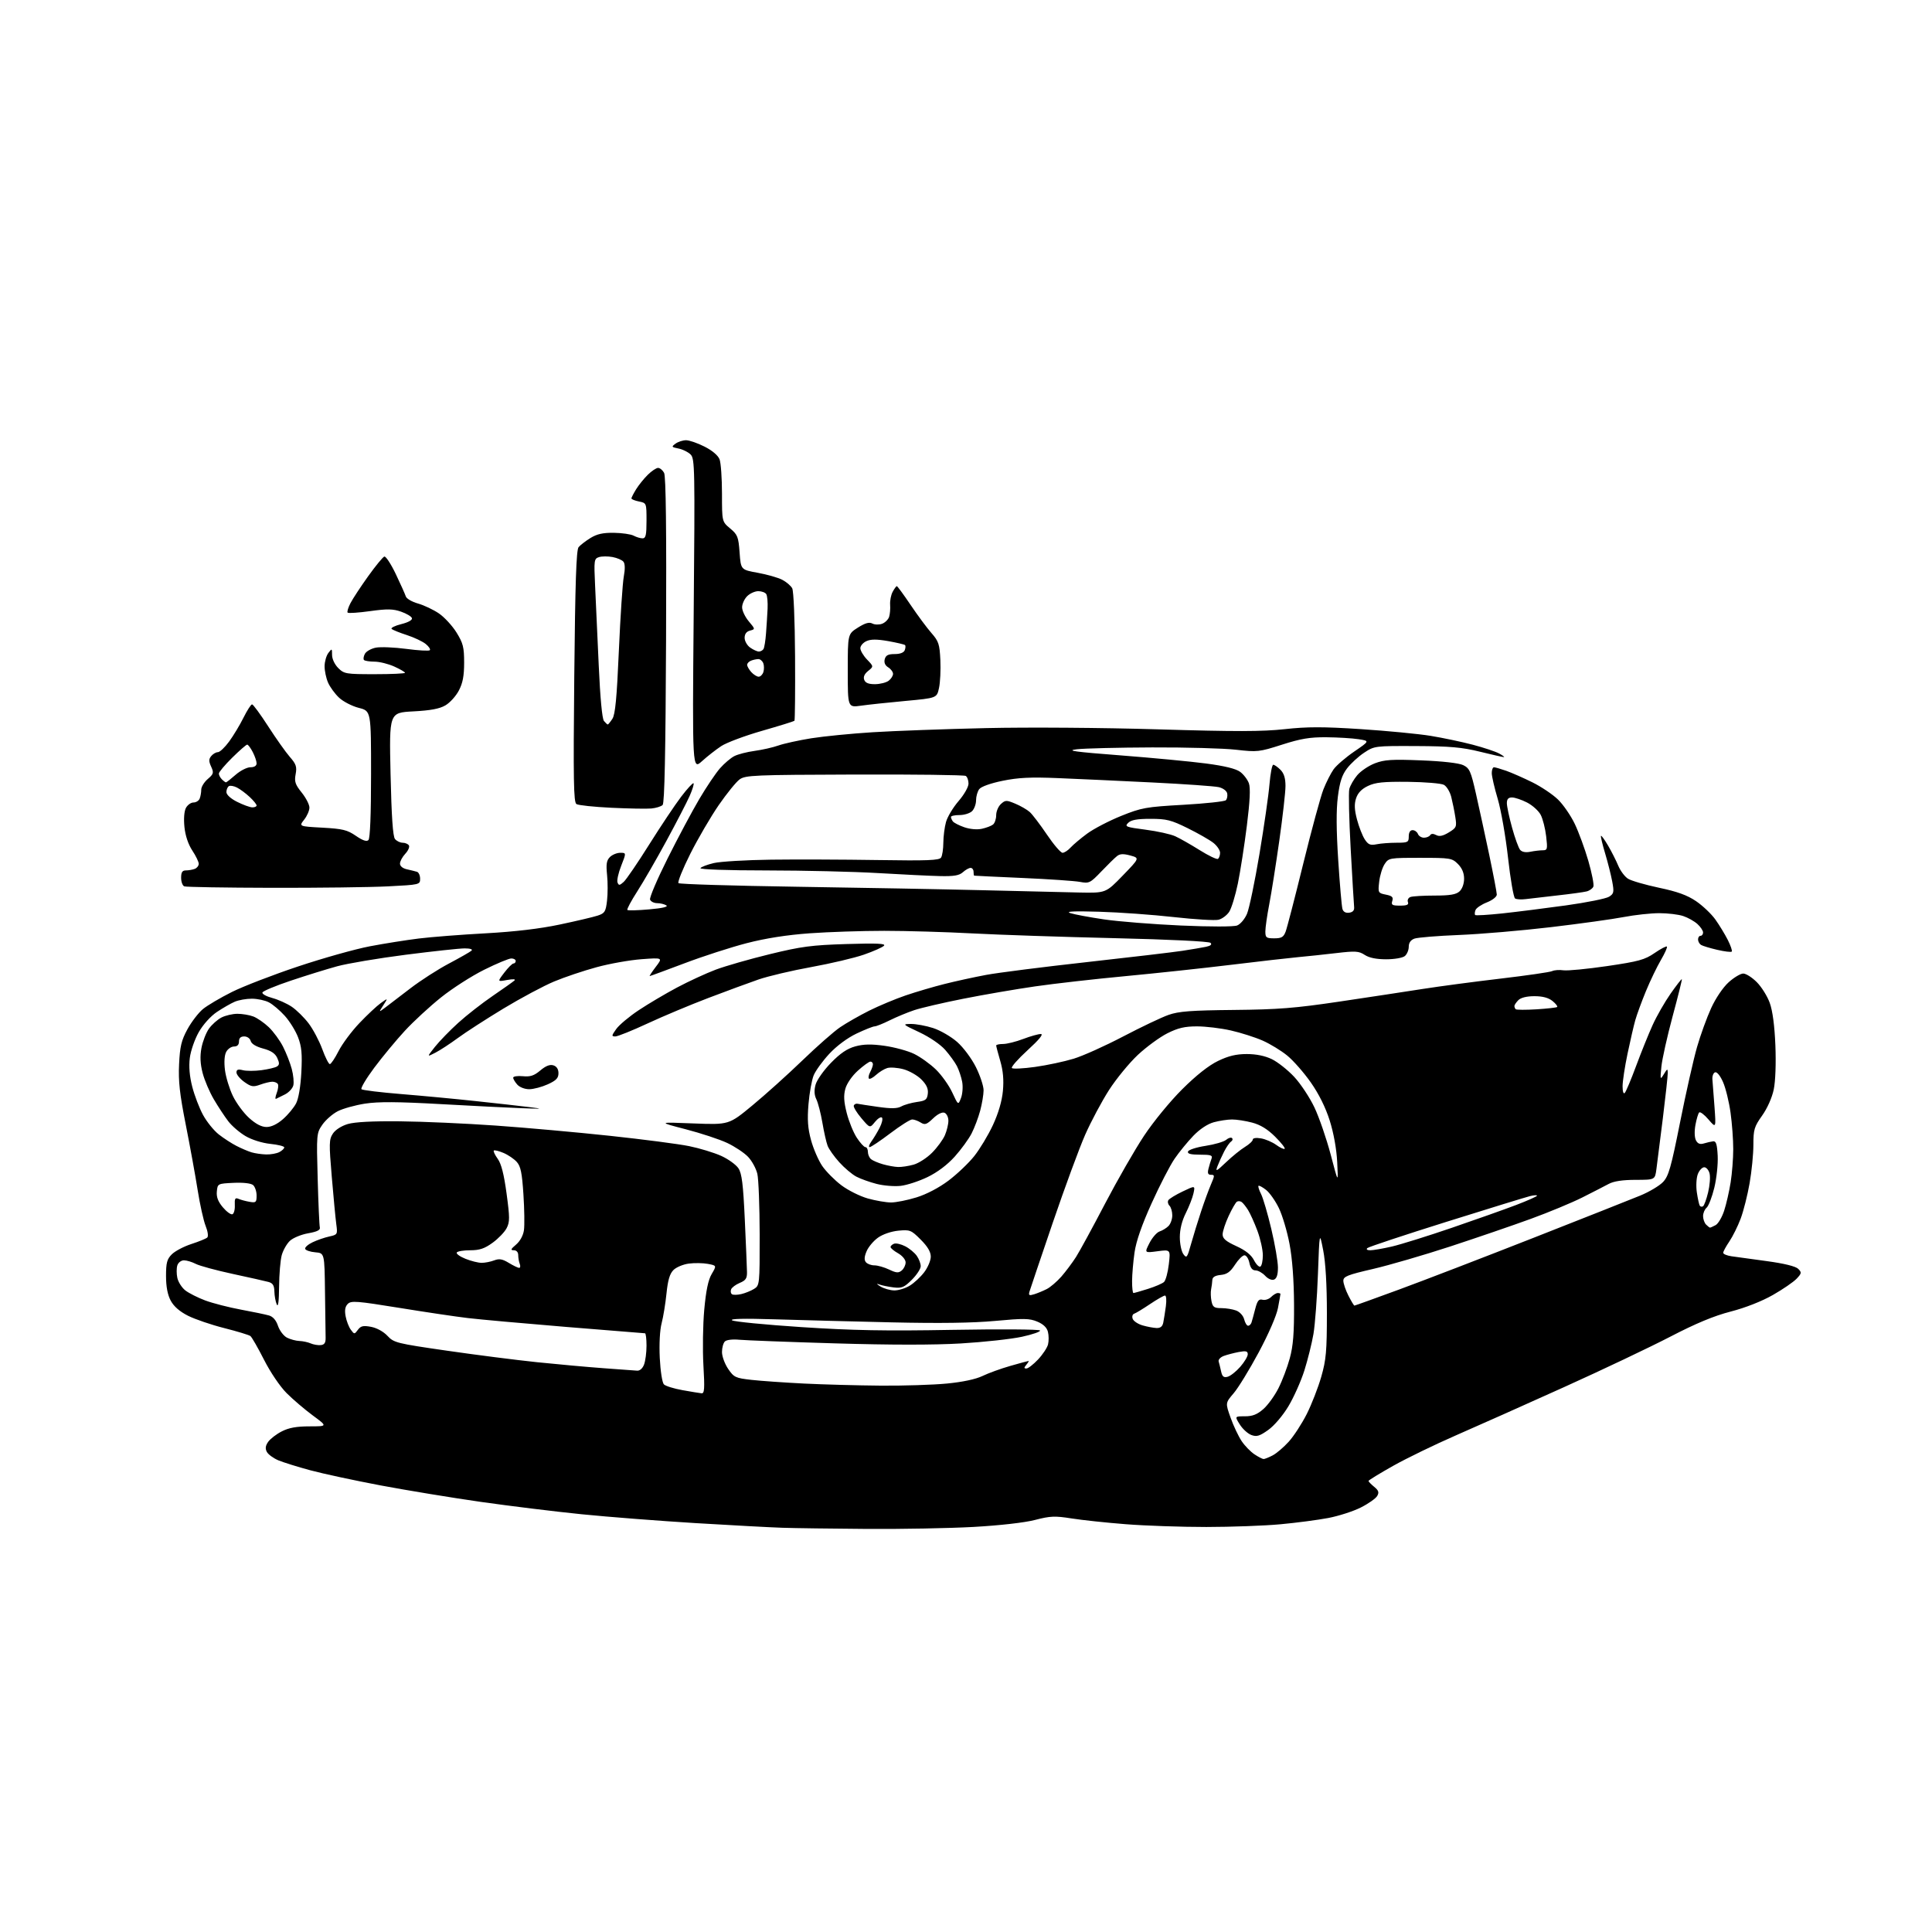 <?xml version="1.0" encoding="UTF-8" standalone="no"?>
<svg 
  version="1.1" 
  xmlns="http://www.w3.org/2000/svg" 
  xmlns:xlink="http://www.w3.org/1999/xlink" 
  xmlns:svg="http://www.w3.org/2000/svg"
  xmlns:rdf="http://www.w3.org/1999/02/22-rdf-syntax-ns#"
  xmlns:cc="http://creativecommons.org/ns#"
  xmlns:dc="http://purl.org/dc/elements/1.1/"
  viewBox="0 0 768 768"
  width="768"
  height="768"
>
<style>svg {background-color: white; }</style>"
<path stroke="none" fill="black" fill-rule="evenodd" d="M344.50,607.77C330.75,607.67 315.68,607.47 311.00,607.31C306.32,607.16 290.80,606.32 276.50,605.46C262.20,604.59 241.83,603.01 231.22,601.94C220.62,600.87 202.57,598.65 191.11,597.02C179.64,595.38 161.77,592.44 151.38,590.49C141.00,588.53 128.40,585.82 123.39,584.47C118.37,583.12 112.65,581.33 110.67,580.51C108.69,579.68 106.63,578.17 106.08,577.16C105.37,575.82 105.52,574.70 106.61,573.14C107.45,571.95 109.88,570.08 112.03,568.99C114.84,567.55 117.91,567.00 123.07,567.00C130.22,567.00 130.22,567.00 124.36,562.68C121.14,560.30 116.44,556.30 113.92,553.77C111.30,551.15 107.48,545.50 104.96,540.54C102.55,535.79 100.11,531.54 99.54,531.10C98.97,530.66 94.29,529.24 89.15,527.94C84.00,526.64 77.53,524.43 74.76,523.04C71.42,521.36 69.09,519.32 67.86,517.02C66.61,514.68 66.00,511.46 66.00,507.22C66.00,501.96 66.38,500.52 68.31,498.60C69.58,497.33 73.07,495.49 76.06,494.52C79.05,493.55 81.90,492.39 82.38,491.94C82.89,491.48 82.62,489.50 81.74,487.32C80.90,485.22 79.47,478.77 78.56,473.00C77.65,467.23 75.52,455.55 73.84,447.05C71.43,434.89 70.86,429.78 71.19,423.05C71.53,415.97 72.10,413.58 74.51,409.14C76.12,406.20 78.89,402.59 80.67,401.12C82.45,399.66 87.64,396.60 92.20,394.32C96.77,392.05 108.60,387.48 118.50,384.18C128.40,380.87 141.22,377.27 147.00,376.17C152.78,375.07 161.55,373.68 166.50,373.07C171.45,372.46 183.38,371.53 193.00,371.01C204.60,370.37 214.55,369.20 222.50,367.52C229.10,366.13 235.90,364.53 237.61,363.96C240.40,363.04 240.79,362.42 241.30,358.08C241.62,355.41 241.63,350.79 241.32,347.80C240.88,343.52 241.11,342.03 242.45,340.69C243.38,339.76 245.23,339.00 246.56,339.00C248.97,339.00 248.97,339.00 246.94,344.16C245.82,346.99 245.16,349.98 245.47,350.79C245.96,352.06 246.31,352.03 247.94,350.56C248.98,349.61 253.55,342.91 258.09,335.67C262.64,328.43 268.35,319.88 270.78,316.69C273.22,313.49 275.43,311.09 275.69,311.36C275.95,311.62 275.26,313.89 274.15,316.40C273.04,318.91 268.89,326.93 264.93,334.23C260.97,341.53 255.74,350.59 253.31,354.36C250.88,358.14 249.12,361.45 249.39,361.72C249.66,362.00 253.57,361.89 258.07,361.49C263.32,361.03 265.76,360.46 264.87,359.90C264.12,359.42 262.47,359.02 261.22,359.02C259.96,359.01 258.70,358.38 258.41,357.61C258.11,356.85 261.25,349.49 265.38,341.25C269.50,333.01 275.18,322.37 278.00,317.60C280.81,312.84 284.50,307.36 286.20,305.42C287.91,303.48 290.47,301.30 291.90,300.57C293.33,299.83 296.97,298.90 299.98,298.49C302.99,298.08 307.26,297.12 309.45,296.34C311.65,295.57 317.51,294.28 322.47,293.48C327.44,292.69 338.48,291.60 347.00,291.07C355.52,290.54 375.77,289.80 392.00,289.43C408.93,289.05 438.09,289.26 460.42,289.93C491.14,290.85 501.73,290.83 510.69,289.85C519.73,288.86 525.90,288.86 540.96,289.84C551.36,290.52 563.84,291.72 568.69,292.51C573.53,293.30 581.07,294.89 585.42,296.03C589.78,297.18 594.51,298.75 595.92,299.52C597.34,300.29 598.20,300.94 597.83,300.96C597.46,300.98 593.18,300.02 588.33,298.82C581.15,297.05 576.41,296.63 562.94,296.57C546.55,296.50 546.33,296.53 542.27,299.21C540.01,300.70 536.96,303.50 535.49,305.43C533.46,308.08 532.57,310.81 531.82,316.72C531.14,322.06 531.19,329.98 531.97,342.00C532.59,351.62 533.34,360.31 533.64,361.31C533.98,362.48 534.94,363.01 536.34,362.81C537.82,362.60 538.43,361.87 538.28,360.50C538.17,359.40 537.55,348.97 536.91,337.32C536.27,325.66 536.03,315.01 536.37,313.64C536.72,312.27 538.14,309.80 539.53,308.15C540.92,306.50 544.08,304.37 546.56,303.42C550.33,301.98 553.30,301.79 564.94,302.26C573.44,302.59 579.91,303.33 581.64,304.15C584.16,305.37 584.69,306.53 586.71,315.50C587.96,321.00 590.33,331.93 591.99,339.79C593.64,347.66 595.00,354.78 595.00,355.62C595.00,356.48 593.27,357.84 591.06,358.71C588.89,359.56 586.85,360.94 586.53,361.77C586.21,362.60 586.16,363.49 586.41,363.74C586.66,363.99 591.51,363.70 597.18,363.10C602.86,362.49 614.25,361.05 622.50,359.91C630.75,358.76 638.46,357.21 639.63,356.46C641.55,355.25 641.67,354.63 640.88,350.40C640.40,347.82 639.12,342.75 638.04,339.15C636.96,335.54 636.23,332.44 636.41,332.25C636.60,332.06 637.89,333.84 639.27,336.20C640.65,338.57 642.46,342.15 643.30,344.17C644.15,346.19 645.88,348.51 647.17,349.31C648.45,350.12 653.99,351.73 659.47,352.89C666.80,354.43 670.71,355.85 674.23,358.24C676.86,360.04 680.30,363.30 681.87,365.50C683.44,367.70 685.67,371.36 686.82,373.63C687.97,375.90 688.68,377.99 688.40,378.27C688.11,378.56 685.51,378.24 682.63,377.57C679.74,376.90 676.84,376.02 676.19,375.62C675.53,375.21 675.00,374.23 675.00,373.44C675.00,372.65 675.45,372.00 676.00,372.00C676.55,372.00 677.00,371.40 677.00,370.67C677.00,369.95 675.99,368.43 674.75,367.31C673.51,366.19 670.97,364.76 669.10,364.14C667.23,363.51 662.96,363.00 659.60,363.00C656.25,363.00 649.90,363.69 645.50,364.53C641.10,365.38 628.05,367.19 616.50,368.56C604.95,369.93 588.52,371.33 580.00,371.67C571.48,372.01 563.49,372.66 562.25,373.12C560.77,373.67 560.00,374.77 560.00,376.35C560.00,377.67 559.30,379.34 558.45,380.04C557.57,380.77 554.34,381.33 551.03,381.33C547.13,381.33 544.26,380.75 542.50,379.59C540.15,378.06 538.82,377.97 531.17,378.87C526.40,379.43 519.58,380.16 516.00,380.48C512.42,380.81 500.50,382.17 489.50,383.51C478.50,384.85 459.60,386.88 447.50,388.02C435.40,389.15 419.20,390.99 411.51,392.10C403.82,393.21 390.95,395.42 382.92,397.02C374.88,398.61 366.10,400.66 363.41,401.56C360.71,402.46 356.33,404.28 353.67,405.60C351.01,406.92 348.31,408.00 347.67,408.00C347.03,408.00 343.80,409.29 340.50,410.85C336.86,412.59 332.61,415.74 329.69,418.87C327.04,421.72 324.25,425.56 323.47,427.41C322.70,429.26 321.76,434.44 321.39,438.90C320.87,445.12 321.11,448.49 322.41,453.26C323.35,456.69 325.35,461.29 326.85,463.49C328.35,465.68 331.77,469.13 334.44,471.15C337.11,473.17 341.85,475.53 344.96,476.41C348.08,477.28 352.24,478.00 354.21,478.00C356.18,478.00 360.73,477.09 364.32,475.98C368.30,474.75 373.25,472.16 377.03,469.32C380.43,466.76 385.04,462.38 387.27,459.58C389.49,456.79 392.84,451.23 394.70,447.23C396.88,442.53 398.29,437.73 398.67,433.67C399.07,429.30 398.76,425.68 397.63,421.79C396.73,418.71 396.00,415.92 396.00,415.60C396.00,415.27 397.24,415.00 398.75,415.00C400.26,415.00 403.87,414.10 406.76,413.00C409.65,411.90 412.80,411.02 413.76,411.04C414.89,411.06 413.04,413.32 408.50,417.46C404.66,420.97 401.84,424.17 402.24,424.57C402.64,424.98 406.82,424.77 411.52,424.11C416.22,423.45 423.08,421.99 426.78,420.86C430.48,419.74 439.35,415.75 446.50,412.00C453.65,408.26 461.75,404.40 464.50,403.44C468.56,402.01 473.43,401.64 490.50,401.47C508.13,401.30 514.87,400.76 532.50,398.14C544.05,396.42 558.90,394.17 565.50,393.13C572.10,392.09 586.05,390.24 596.50,389.01C606.95,387.78 616.18,386.44 617.01,386.03C617.85,385.62 619.87,385.47 621.51,385.71C623.16,385.94 630.97,385.19 638.88,384.03C651.40,382.19 653.84,381.52 657.70,378.86C660.14,377.18 662.35,376.02 662.62,376.28C662.88,376.54 661.80,378.95 660.23,381.63C658.66,384.31 655.98,389.88 654.28,394.00C652.58,398.12 650.69,403.30 650.06,405.50C649.44,407.70 648.05,413.71 646.97,418.86C645.89,424.01 645.00,429.84 645.00,431.81C645.00,433.93 645.36,435.01 645.88,434.45C646.36,433.93 648.39,429.11 650.38,423.74C652.37,418.36 655.32,411.05 656.94,407.48C658.55,403.91 661.78,398.29 664.09,394.98C666.41,391.68 668.42,389.09 668.56,389.24C668.70,389.38 667.05,396.02 664.89,404.00C662.74,411.98 660.73,420.98 660.43,424.00C659.91,429.25 659.95,429.39 661.41,427.00C662.77,424.76 662.93,424.71 662.96,426.50C662.98,427.60 662.10,435.70 661.01,444.50C659.91,453.30 658.76,462.41 658.45,464.75C657.88,469.00 657.88,469.00 650.19,469.01C645.04,469.01 641.51,469.54 639.50,470.62C637.85,471.51 633.12,473.93 629.00,476.01C624.88,478.08 615.65,481.92 608.50,484.52C601.35,487.13 586.95,492.06 576.50,495.49C566.05,498.91 552.21,502.94 545.75,504.44C535.66,506.77 534.00,507.43 534.00,509.12C534.00,510.20 534.91,512.86 536.02,515.04C537.13,517.22 538.20,519.00 538.40,519.00C538.60,519.00 546.58,516.13 556.13,512.62C565.68,509.11 589.70,499.87 609.50,492.09C629.30,484.31 648.42,476.74 652.00,475.27C655.58,473.80 659.66,471.37 661.08,469.87C663.30,467.53 664.26,464.17 667.87,446.06C670.18,434.46 673.21,421.04 674.59,416.24C675.97,411.43 678.51,404.45 680.22,400.72C682.02,396.78 684.93,392.49 687.16,390.47C689.28,388.56 691.89,387.00 692.97,387.00C694.05,387.00 696.47,388.53 698.34,390.41C700.22,392.28 702.54,395.99 703.50,398.66C704.64,401.81 705.42,407.70 705.74,415.54C706.03,422.72 705.77,429.81 705.09,433.09C704.41,436.35 702.53,440.57 700.47,443.47C697.34,447.87 697.00,449.01 697.00,455.05C697.00,458.73 696.33,465.60 695.50,470.32C694.68,475.05 693.08,481.37 691.96,484.38C690.83,487.39 688.81,491.48 687.46,493.47C686.11,495.46 685.00,497.50 685.00,498.00C685.00,498.50 686.46,499.12 688.25,499.38C690.04,499.63 696.39,500.51 702.37,501.32C709.27,502.26 713.81,503.38 714.81,504.38C716.25,505.82 716.19,506.17 714.18,508.31C712.96,509.60 708.71,512.52 704.74,514.78C700.34,517.29 693.77,519.87 687.99,521.36C681.30,523.09 674.18,526.05 663.99,531.34C656.02,535.48 637.03,544.50 621.79,551.38C606.55,558.26 587.20,566.90 578.79,570.56C570.38,574.23 559.11,579.70 553.75,582.72C548.39,585.74 544.00,588.43 544.00,588.70C544.00,588.96 545.01,590.01 546.25,591.03C548.04,592.50 548.28,593.25 547.45,594.69C546.87,595.68 543.95,597.74 540.95,599.25C537.95,600.77 532.12,602.64 528.00,603.43C523.88,604.21 515.33,605.34 509.00,605.92C502.68,606.51 489.43,606.99 479.56,607.00C469.69,607.00 455.29,606.51 447.56,605.90C439.83,605.30 430.10,604.26 425.94,603.60C419.33,602.55 417.50,602.63 411.44,604.20C407.28,605.28 397.49,606.39 387.00,606.98C377.38,607.51 358.25,607.87 344.50,607.77zM502.30,579.99C502.74,580.00 504.35,579.35 505.87,578.56C507.40,577.78 510.29,575.31 512.30,573.09C514.31,570.87 517.53,565.91 519.47,562.07C521.40,558.23 523.99,551.58 525.22,547.29C527.15,540.56 527.46,537.13 527.46,522.00C527.46,510.71 526.94,501.84 525.99,497.00C524.52,489.50 524.52,489.50 523.90,506.50C523.56,515.85 522.75,526.55 522.12,530.27C521.48,533.99 519.85,540.53 518.51,544.79C517.16,549.05 514.30,555.46 512.16,559.02C509.92,562.75 506.51,566.75 504.13,568.44C500.71,570.87 499.55,571.22 497.44,570.44C496.03,569.92 493.96,568.04 492.84,566.25C490.80,563.00 490.80,563.00 494.87,563.00C497.93,563.00 499.74,562.28 502.22,560.11C504.02,558.52 506.72,554.79 508.21,551.83C509.71,548.87 511.73,543.53 512.70,539.97C514.06,535.03 514.46,529.96 514.40,518.50C514.35,508.88 513.71,500.27 512.61,494.50C511.68,489.55 509.78,483.15 508.39,480.27C507.01,477.40 504.71,474.13 503.29,473.01C501.86,471.89 500.51,471.16 500.27,471.39C500.04,471.62 500.50,473.09 501.30,474.66C502.09,476.22 503.93,482.48 505.37,488.57C506.82,494.66 508.00,501.54 508.00,503.85C508.00,506.74 507.51,508.25 506.44,508.66C505.54,509.01 504.06,508.37 502.91,507.13C501.81,505.96 500.10,505.00 499.09,505.00C497.85,505.00 497.06,504.03 496.65,502.00C496.32,500.35 495.44,499.00 494.69,499.00C493.95,499.00 492.25,500.69 490.92,502.75C489.06,505.62 487.73,506.57 485.25,506.81C483.03,507.03 481.98,507.66 481.92,508.81C481.88,509.74 481.66,511.40 481.44,512.50C481.21,513.60 481.28,515.74 481.59,517.25C482.07,519.59 482.66,520.00 485.51,520.00C487.36,520.00 490.01,520.43 491.41,520.96C492.85,521.51 494.22,523.02 494.58,524.46C494.93,525.86 495.63,527.00 496.14,527.00C496.65,527.00 497.25,526.44 497.48,525.75C497.71,525.06 498.38,522.63 498.96,520.35C499.81,517.04 500.40,516.29 501.86,516.67C502.87,516.94 504.41,516.45 505.28,515.58C506.15,514.71 507.34,514.00 507.93,514.00C508.52,514.00 509.00,514.16 509.00,514.36C509.00,514.56 508.55,517.08 508.01,519.96C507.43,523.02 504.25,530.33 500.35,537.60C496.68,544.43 492.20,551.75 490.38,553.86C487.09,557.71 487.09,557.71 489.20,563.61C490.35,566.85 492.33,571.02 493.59,572.89C494.84,574.75 497.14,577.11 498.69,578.13C500.23,579.15 501.86,579.99 502.30,579.99zM278.89,553.86C280.03,553.97 280.16,552.02 279.62,542.75C279.26,536.56 279.41,526.61 279.95,520.63C280.65,513.00 281.53,508.76 282.92,506.42C284.89,503.07 284.89,503.07 281.38,502.41C279.45,502.05 276.04,502.00 273.79,502.30C271.54,502.60 268.80,503.75 267.70,504.86C266.24,506.32 265.48,508.89 264.94,514.19C264.53,518.21 263.66,523.52 263.01,526.00C262.30,528.68 262.00,534.26 262.27,539.81C262.53,545.03 263.25,549.65 263.91,550.31C264.56,550.97 267.88,552.00 271.30,552.61C274.71,553.22 278.12,553.78 278.89,553.86zM350.00,550.81C359.07,550.89 370.96,550.51 376.41,549.98C382.66,549.38 387.90,548.26 390.57,546.97C392.90,545.84 397.89,544.03 401.65,542.96C405.42,541.88 408.66,541.00 408.87,541.00C409.08,541.00 408.68,541.67 408.00,542.50C407.01,543.70 407.01,544.00 408.01,544.00C408.70,544.00 410.78,542.39 412.63,540.43C414.48,538.47 416.27,535.77 416.61,534.43C416.94,533.09 416.93,530.85 416.57,529.43C416.15,527.73 414.72,526.36 412.33,525.36C409.22,524.06 406.94,524.03 395.61,525.08C386.70,525.91 373.53,526.09 354.50,525.66C339.10,525.31 318.18,524.76 308.00,524.45C295.76,524.07 290.01,524.20 291.01,524.85C291.84,525.39 304.22,526.60 318.51,527.54C338.86,528.88 351.92,529.12 378.70,528.64C397.51,528.31 413.14,528.42 413.43,528.88C413.71,529.34 410.47,530.47 406.22,531.39C401.98,532.31 391.07,533.50 382.00,534.04C371.16,534.68 354.01,534.67 332.00,534.01C313.57,533.46 296.42,532.81 293.89,532.57C291.19,532.31 288.80,532.60 288.14,533.26C287.51,533.89 287.00,535.78 287.00,537.47C287.00,539.16 288.10,542.16 289.45,544.15C291.74,547.51 292.36,547.81 298.70,548.52C302.44,548.94 311.80,549.59 319.50,549.98C327.20,550.36 340.93,550.74 350.00,550.81zM487.99,547.29C489.10,547.00 491.35,545.23 493.00,543.35C494.65,541.47 496.00,539.22 496.00,538.35C496.00,537.08 495.30,536.91 492.39,537.45C490.41,537.83 487.72,538.54 486.41,539.03C485.11,539.53 484.22,540.51 484.44,541.22C484.65,541.92 485.09,543.70 485.41,545.16C485.86,547.22 486.44,547.70 487.99,547.29zM253.27,544.86C254.34,544.94 255.44,543.97 256.02,542.43C256.56,541.02 257.00,537.65 257.00,534.93C257.00,532.22 256.73,530.00 256.40,530.00C256.07,530.00 242.01,528.87 225.15,527.48C208.29,526.09 190.68,524.51 186.00,523.95C181.32,523.40 169.01,521.57 158.63,519.88C141.83,517.16 139.59,516.99 138.25,518.32C137.19,519.38 136.94,520.85 137.39,523.24C137.74,525.12 138.67,527.52 139.45,528.58C140.85,530.46 140.90,530.46 142.28,528.61C143.42,527.07 144.39,526.85 147.51,527.44C149.77,527.86 152.44,529.33 154.02,531.02C156.58,533.76 157.65,534.03 177.60,536.91C189.10,538.58 205.25,540.64 213.50,541.50C221.75,542.35 233.68,543.43 240.00,543.89C246.32,544.34 252.30,544.78 253.27,544.86zM127.50,534.70C128.98,534.55 129.48,533.79 129.44,531.75C129.40,530.24 129.29,522.05 129.19,513.56C129.00,498.12 129.00,498.12 125.33,497.81C123.31,497.64 121.50,497.02 121.31,496.44C121.12,495.86 122.44,494.69 124.24,493.83C126.04,492.97 129.02,491.93 130.88,491.53C134.16,490.81 134.23,490.69 133.68,486.64C133.37,484.36 132.57,475.90 131.89,467.84C130.76,454.53 130.80,452.95 132.32,450.63C133.31,449.12 135.73,447.57 138.25,446.82C141.03,446.00 148.20,445.62 159.00,445.74C168.07,445.83 185.19,446.59 197.03,447.43C208.88,448.26 229.34,450.10 242.51,451.51C255.68,452.92 269.84,454.76 273.97,455.61C278.11,456.45 283.82,458.19 286.67,459.47C289.51,460.76 292.60,462.99 293.54,464.42C294.90,466.49 295.42,470.71 296.07,484.77C296.52,494.52 296.91,503.91 296.94,505.63C296.99,508.17 296.45,508.98 294.07,509.97C292.46,510.64 290.91,511.80 290.62,512.56C290.33,513.32 290.50,514.19 291.00,514.50C291.50,514.81 293.17,514.77 294.70,514.41C296.24,514.05 298.51,513.13 299.75,512.36C301.96,510.98 302.00,510.63 301.98,490.73C301.96,479.60 301.55,468.76 301.06,466.64C300.56,464.51 298.90,461.46 297.37,459.86C295.83,458.25 292.10,455.77 289.09,454.35C286.07,452.92 278.63,450.47 272.55,448.89C261.50,446.02 261.50,446.02 275.63,446.58C289.77,447.13 289.77,447.13 299.13,439.38C304.29,435.11 313.23,427.07 319.00,421.50C324.77,415.93 331.52,409.99 334.00,408.32C336.48,406.64 341.65,403.69 345.50,401.76C349.35,399.84 355.88,397.11 360.00,395.70C364.12,394.30 371.10,392.24 375.50,391.14C379.90,390.03 387.32,388.41 392.00,387.54C396.68,386.66 414.66,384.38 431.96,382.46C449.26,380.54 466.36,378.52 469.96,377.97C473.56,377.42 477.78,376.70 479.35,376.38C481.24,375.99 481.86,375.46 481.20,374.80C480.61,374.21 465.03,373.45 442.86,372.93C422.31,372.45 396.95,371.60 386.50,371.04C376.05,370.48 360.30,370.02 351.50,370.02C342.70,370.02 329.35,370.46 321.84,371.00C312.75,371.66 304.39,372.97 296.84,374.92C290.60,376.53 279.46,380.13 272.08,382.93C264.69,385.72 258.48,388.00 258.28,388.00C258.07,388.00 259.16,386.35 260.69,384.33C263.49,380.67 263.49,380.67 255.00,381.30C250.32,381.65 242.31,383.07 237.19,384.47C232.06,385.86 224.46,388.41 220.30,390.15C216.13,391.88 207.05,396.74 200.11,400.93C193.18,405.13 185.03,410.39 182.00,412.63C178.97,414.86 174.96,417.49 173.07,418.46C169.65,420.23 169.65,420.23 172.89,416.14C174.67,413.90 178.86,409.58 182.20,406.56C185.54,403.53 191.70,398.73 195.89,395.87C200.07,393.02 203.95,390.27 204.50,389.77C205.11,389.20 203.99,389.12 201.59,389.56C197.68,390.28 197.68,390.28 200.46,386.64C201.99,384.64 203.63,383.00 204.12,383.00C204.60,383.00 205.00,382.55 205.00,382.00C205.00,381.45 204.22,381.00 203.26,381.00C202.30,381.00 197.46,383.01 192.51,385.47C187.55,387.93 179.82,392.88 175.34,396.47C170.85,400.06 164.37,406.03 160.94,409.75C157.51,413.46 152.05,420.06 148.80,424.40C145.56,428.75 143.26,432.61 143.70,432.99C144.14,433.37 151.25,434.24 159.50,434.91C167.75,435.58 181.03,436.83 189.00,437.69C196.97,438.54 206.43,439.60 210.00,440.04C216.16,440.81 216.03,440.83 207.50,440.53C202.55,440.35 188.09,439.62 175.36,438.91C158.03,437.94 150.44,437.89 145.10,438.71C141.18,439.32 136.30,440.68 134.24,441.74C132.18,442.81 129.44,445.21 128.14,447.09C125.83,450.44 125.79,450.83 126.28,468.50C126.55,478.40 126.94,487.14 127.14,487.93C127.40,488.96 126.07,489.62 122.50,490.25C119.75,490.73 116.49,492.08 115.25,493.24C114.01,494.40 112.55,496.96 112.00,498.93C111.46,500.89 110.98,506.55 110.94,511.50C110.89,517.46 110.57,519.83 110.00,518.50C109.53,517.40 109.11,515.09 109.07,513.37C109.02,511.00 108.45,510.08 106.75,509.60C105.51,509.26 99.12,507.82 92.55,506.41C85.97,504.99 79.35,503.20 77.84,502.42C76.33,501.64 74.21,501.00 73.12,501.00C72.01,501.00 70.85,501.89 70.49,503.02C70.14,504.13 70.14,506.38 70.50,508.01C70.86,509.64 72.28,511.86 73.66,512.95C75.04,514.03 78.60,515.83 81.58,516.95C84.56,518.06 90.94,519.70 95.75,520.59C100.56,521.48 105.59,522.53 106.93,522.92C108.51,523.37 109.76,524.82 110.51,527.06C111.15,528.95 112.75,531.06 114.08,531.74C115.41,532.41 117.62,533.01 119.00,533.06C120.38,533.10 122.40,533.54 123.50,534.02C124.60,534.50 126.40,534.81 127.50,534.70zM459.73,527.91C461.28,527.97 462.10,527.31 462.42,525.75C462.67,524.51 463.13,521.59 463.45,519.25C463.76,516.91 463.61,515.00 463.11,515.00C462.61,515.00 459.93,516.53 457.15,518.40C454.37,520.27 451.54,521.99 450.87,522.21C450.18,522.44 449.92,523.35 450.27,524.27C450.62,525.18 452.39,526.35 454.20,526.87C456.02,527.39 458.50,527.86 459.73,527.91zM411.10,514.49C412.42,514.08 414.67,513.15 416.10,512.42C417.53,511.70 420.13,509.47 421.89,507.48C423.64,505.48 426.26,501.97 427.73,499.68C429.19,497.38 434.38,487.85 439.26,478.50C444.15,469.15 451.12,457.00 454.77,451.50C458.49,445.88 465.15,437.77 469.95,432.99C475.53,427.44 480.48,423.53 484.19,421.74C488.36,419.73 491.41,419.00 495.62,419.00C499.36,419.00 502.84,419.71 505.59,421.04C507.91,422.17 511.90,425.32 514.46,428.06C517.02,430.80 520.65,436.29 522.53,440.27C524.41,444.25 527.31,452.68 528.98,459.00C532.00,470.50 532.00,470.50 531.56,462.00C531.30,456.76 530.15,450.40 528.58,445.42C526.92,440.19 524.27,434.86 521.06,430.28C518.33,426.39 514.13,421.60 511.72,419.63C509.32,417.66 504.91,414.97 501.92,413.65C498.94,412.34 493.26,410.53 489.30,409.63C485.34,408.73 479.28,408.00 475.82,408.00C470.95,408.00 468.29,408.62 464.05,410.75C461.04,412.26 455.77,416.12 452.34,419.31C448.92,422.51 443.75,428.81 440.85,433.31C437.96,437.82 433.69,445.82 431.36,451.11C429.03,456.40 423.23,472.15 418.47,486.11C413.71,500.07 409.57,512.34 409.26,513.36C408.79,514.94 409.08,515.11 411.10,514.49zM450.56,514.00C450.87,514.00 453.46,513.26 456.31,512.36C459.17,511.46 462.05,510.22 462.71,509.61C463.38,509.00 464.24,505.85 464.62,502.60C465.31,496.70 465.31,496.70 460.11,497.39C454.92,498.08 454.92,498.08 456.94,494.11C458.06,491.93 459.87,489.86 460.98,489.51C462.08,489.16 463.67,488.19 464.49,487.36C465.32,486.53 466.00,484.63 466.00,483.13C466.00,481.63 465.50,479.90 464.89,479.29C464.28,478.68 464.07,477.69 464.44,477.10C464.80,476.51 467.35,474.95 470.10,473.64C475.11,471.24 475.11,471.24 474.43,474.37C474.06,476.09 472.68,479.62 471.38,482.22C469.85,485.24 469.00,488.67 469.00,491.78C469.00,494.44 469.63,497.48 470.41,498.54C471.70,500.31 471.94,500.00 473.47,494.48C474.39,491.19 476.19,485.35 477.47,481.50C478.74,477.65 480.52,472.81 481.41,470.75C482.90,467.29 482.90,467.00 481.41,467.00C480.19,467.00 479.94,466.39 480.39,464.59C480.72,463.27 481.27,461.47 481.60,460.59C482.11,459.26 481.36,459.00 477.02,459.00C473.32,459.00 471.95,458.64 472.25,457.75C472.48,457.06 475.61,456.05 479.21,455.50C482.80,454.95 486.49,453.87 487.40,453.11C488.30,452.34 489.36,452.03 489.75,452.41C490.13,452.80 489.96,453.42 489.36,453.80C488.77,454.19 487.53,455.96 486.62,457.74C485.70,459.53 484.51,462.16 483.96,463.60C483.09,465.89 483.50,465.70 487.38,462.01C489.80,459.70 493.18,456.96 494.89,455.92C496.60,454.88 498.00,453.57 498.00,453.00C498.00,452.39 499.33,452.20 501.25,452.52C503.04,452.82 505.77,453.99 507.33,455.12C508.88,456.25 510.39,456.94 510.68,456.66C510.96,456.37 509.24,454.20 506.85,451.82C503.86,448.85 501.01,447.11 497.74,446.25C495.12,445.56 491.52,445.00 489.74,445.01C487.96,445.01 484.70,445.51 482.50,446.11C480.03,446.79 476.93,448.84 474.38,451.49C472.11,453.84 468.76,457.94 466.94,460.59C465.11,463.24 461.00,471.20 457.80,478.29C453.90,486.90 451.65,493.37 451.00,497.83C450.47,501.50 450.03,506.64 450.02,509.25C450.01,511.86 450.25,514.00 450.56,514.00zM355.50,512.96C357.15,512.98 359.91,512.13 361.63,511.08C363.36,510.03 365.95,507.63 367.38,505.74C368.82,503.85 370.00,501.06 370.00,499.54C370.00,497.63 368.74,495.51 365.99,492.76C362.20,488.96 361.72,488.77 357.12,489.21C354.27,489.49 350.91,490.64 349.02,491.99C347.24,493.26 345.19,495.69 344.48,497.40C343.56,499.56 343.48,500.88 344.21,501.75C344.78,502.44 346.30,503.00 347.59,503.00C348.88,503.00 351.50,503.75 353.42,504.66C356.28,506.03 357.18,506.10 358.45,505.04C359.30,504.33 360.00,502.89 360.00,501.83C360.00,500.74 358.70,499.17 357.01,498.20C355.36,497.27 354.01,496.15 354.01,495.72C354.00,495.29 354.63,494.69 355.41,494.40C356.19,494.10 358.18,494.56 359.85,495.42C361.52,496.28 363.58,497.99 364.44,499.22C365.30,500.44 366.00,502.29 366.00,503.32C366.00,504.36 364.42,506.78 362.50,508.70C359.46,511.74 358.49,512.15 355.25,511.77C353.19,511.52 350.60,510.99 349.50,510.59C348.23,510.13 348.42,510.42 350.00,511.40C351.38,512.24 353.85,512.94 355.50,512.96zM206.36,504.00C206.83,504.00 206.94,503.29 206.61,502.42C206.27,501.55 206.00,499.97 206.00,498.92C206.00,497.76 205.31,497.00 204.25,497.00C202.85,496.99 203.02,496.54 205.14,494.75C206.75,493.38 207.98,491.12 208.28,489.00C208.55,487.07 208.46,480.68 208.07,474.79C207.52,466.26 206.98,463.63 205.44,461.90C204.37,460.70 201.99,459.08 200.14,458.30C198.29,457.52 196.57,457.10 196.30,457.36C196.04,457.63 196.74,459.12 197.86,460.67C199.28,462.64 200.34,466.82 201.37,474.45C202.67,484.05 202.67,485.74 201.39,488.22C200.59,489.77 198.08,492.38 195.81,494.02C192.61,496.34 190.64,497.00 186.91,497.00C184.27,497.00 181.87,497.40 181.57,497.89C181.26,498.39 182.82,499.51 185.03,500.39C187.23,501.28 190.13,502.00 191.46,502.00C192.78,502.00 195.03,501.56 196.45,501.02C198.46,500.25 199.72,500.47 202.26,502.02C204.04,503.10 205.89,503.99 206.36,504.00zM501.04,503.47C501.57,503.15 502.00,501.13 502.00,498.98C502.00,496.83 501.03,492.47 499.85,489.29C498.66,486.10 496.98,482.38 496.12,481.00C495.25,479.62 494.11,478.19 493.57,477.82C493.03,477.44 492.19,477.38 491.69,477.69C491.20,477.99 489.72,480.55 488.41,483.37C487.09,486.19 486.02,489.48 486.01,490.68C486.00,492.34 487.27,493.44 491.43,495.34C495.13,497.03 497.37,498.82 498.47,500.94C499.36,502.66 500.52,503.80 501.04,503.47zM544.74,497.00C545.91,497.00 549.78,496.33 553.32,495.51C556.86,494.68 567.58,491.34 577.13,488.07C586.68,484.80 598.21,480.71 602.75,478.98C607.29,477.24 611.00,475.59 611.00,475.30C611.00,475.02 609.76,475.09 608.25,475.46C606.74,475.83 591.77,480.43 575.00,485.69C558.23,490.95 544.07,495.65 543.55,496.13C542.98,496.65 543.46,497.00 544.74,497.00zM679.77,488.00C679.97,488.00 680.96,487.55 681.98,487.01C683.00,486.46 684.53,483.88 685.38,481.26C686.24,478.64 687.39,473.57 687.96,470.00C688.52,466.43 688.99,460.50 688.99,456.82C689.00,453.15 688.52,446.62 687.92,442.32C687.33,438.02 685.99,432.55 684.94,430.16C683.82,427.60 682.51,426.00 681.77,426.26C681.07,426.50 680.60,427.78 680.71,429.10C680.83,430.42 681.20,435.32 681.54,440.00C682.15,448.50 682.15,448.50 679.15,445.01C677.50,443.08 675.84,441.83 675.45,442.22C675.06,442.60 674.39,444.84 673.96,447.20C673.50,449.73 673.59,452.23 674.18,453.33C674.88,454.65 675.79,455.00 677.34,454.53C678.53,454.17 680.17,453.79 681.00,453.69C682.16,453.54 682.57,454.86 682.81,459.46C682.97,462.74 682.37,468.46 681.46,472.17C680.55,475.88 679.17,479.44 678.40,480.08C677.63,480.72 677.00,482.22 677.00,483.42C677.00,484.62 677.54,486.14 678.20,486.80C678.86,487.46 679.56,488.00 679.77,488.00zM92.37,482.69C92.99,482.47 93.43,480.84 93.34,479.07C93.22,476.43 93.49,475.99 94.84,476.57C95.76,476.96 97.74,477.50 99.25,477.75C101.74,478.18 102.00,477.95 102.00,475.24C102.00,473.59 101.36,471.72 100.59,471.07C99.74,470.37 96.65,470.02 92.84,470.20C86.55,470.50 86.50,470.53 86.20,473.61C85.98,475.82 86.67,477.64 88.57,479.90C90.04,481.65 91.75,482.90 92.37,482.69zM676.97,479.52C677.43,479.24 678.34,476.75 679.00,473.99C679.67,471.22 679.93,467.85 679.58,466.48C679.24,465.12 678.28,464.00 677.46,464.00C676.63,464.00 675.48,465.24 674.90,466.75C674.32,468.29 674.15,471.49 674.52,474.00C674.89,476.48 675.41,478.84 675.67,479.27C675.93,479.69 676.51,479.80 676.97,479.52zM358.00,471.40C355.52,471.68 351.25,471.33 348.50,470.63C345.75,469.93 342.12,468.63 340.42,467.74C338.73,466.86 335.68,464.28 333.63,462.01C331.58,459.75 329.50,456.80 328.99,455.47C328.48,454.14 327.54,450.00 326.91,446.27C326.27,442.55 325.19,438.38 324.52,437.00C323.68,435.29 323.58,433.45 324.20,431.18C324.69,429.36 327.43,425.46 330.30,422.52C334.04,418.68 336.76,416.84 340.00,415.95C343.32,415.05 346.38,414.99 351.66,415.73C355.60,416.29 360.87,417.72 363.36,418.93C365.85,420.14 369.75,422.93 372.03,425.14C374.30,427.35 377.23,431.46 378.53,434.27C380.90,439.38 380.90,439.38 382.02,436.45C382.63,434.84 382.84,431.96 382.48,430.04C382.12,428.13 381.18,425.32 380.40,423.80C379.61,422.27 377.51,419.37 375.73,417.34C373.86,415.21 369.54,412.26 365.50,410.36C358.72,407.18 358.62,407.07 362.14,407.04C364.13,407.02 368.09,407.75 370.94,408.67C373.78,409.59 378.07,412.07 380.49,414.20C382.95,416.36 386.22,420.75 387.94,424.19C389.62,427.56 390.99,431.71 390.99,433.41C390.98,435.11 390.38,438.75 389.64,441.50C388.91,444.25 387.37,448.32 386.23,450.55C385.09,452.78 382.07,456.93 379.52,459.77C376.57,463.05 372.61,466.03 368.68,467.92C365.28,469.56 360.48,471.13 358.00,471.40zM357.00,463.90C358.38,463.95 361.15,463.53 363.16,462.97C365.17,462.41 368.48,460.28 370.51,458.23C372.55,456.18 374.84,453.05 375.61,451.28C376.37,449.51 377.00,446.91 377.00,445.50C377.00,444.09 376.30,442.67 375.44,442.34C374.49,441.98 372.71,442.86 370.91,444.59C368.36,447.03 367.65,447.27 365.98,446.22C364.91,445.55 363.38,445.00 362.60,445.00C361.81,445.00 357.90,447.48 353.91,450.50C349.92,453.52 346.22,456.00 345.70,456.00C345.18,456.00 345.49,454.99 346.39,453.75C347.29,452.51 348.78,450.04 349.69,448.26C350.61,446.48 351.01,444.68 350.59,444.26C350.17,443.84 348.92,444.62 347.81,445.99C345.79,448.49 345.79,448.49 342.41,444.49C340.55,442.30 339.19,440.05 339.39,439.50C339.59,438.95 340.26,438.62 340.89,438.76C341.52,438.90 345.21,439.46 349.08,440.01C354.30,440.75 356.68,440.70 358.31,439.81C359.51,439.15 362.30,438.36 364.50,438.05C367.96,437.57 368.54,437.13 368.82,434.74C369.05,432.76 368.31,431.16 366.23,429.07C364.63,427.47 361.42,425.65 359.11,425.03C356.79,424.41 353.91,424.20 352.70,424.56C351.49,424.93 349.49,426.15 348.25,427.29C347.02,428.42 345.74,429.08 345.42,428.76C345.10,428.43 345.32,427.26 345.92,426.15C346.51,425.04 347.00,423.65 347.00,423.07C347.00,422.48 346.55,422.00 346.00,422.00C345.45,422.00 343.21,423.62 341.02,425.60C338.71,427.68 336.62,430.71 336.04,432.80C335.30,435.49 335.44,437.94 336.59,442.45C337.44,445.78 339.23,450.19 340.58,452.25C341.93,454.31 343.47,456.00 344.01,456.00C344.56,456.00 345.00,456.84 345.00,457.88C345.00,458.91 345.56,460.22 346.25,460.79C346.94,461.36 349.07,462.27 351.00,462.82C352.93,463.37 355.62,463.86 357.00,463.90zM105.82,458.91C107.64,458.96 110.00,458.53 111.07,457.96C112.13,457.40 113.00,456.56 113.00,456.10C113.00,455.65 110.50,455.02 107.45,454.71C104.21,454.37 100.12,453.09 97.61,451.62C95.25,450.23 92.14,447.57 90.72,445.69C89.29,443.82 86.72,439.92 85.02,437.03C83.31,434.13 81.30,429.42 80.55,426.55C79.60,422.87 79.46,419.93 80.08,416.59C80.57,413.99 81.91,410.53 83.06,408.91C84.21,407.29 86.45,405.30 88.03,404.48C89.61,403.67 92.47,403.00 94.39,403.00C96.30,403.00 99.14,403.48 100.68,404.06C102.23,404.65 105.00,406.56 106.84,408.31C108.68,410.07 111.22,413.53 112.49,416.02C113.76,418.50 115.33,422.50 115.97,424.90C116.62,427.30 116.90,430.26 116.60,431.46C116.30,432.67 114.80,434.28 113.27,435.05C111.75,435.81 110.16,436.60 109.74,436.80C109.33,437.01 109.44,435.97 110.00,434.50C110.56,433.03 110.76,431.42 110.45,430.92C110.14,430.41 109.15,430.00 108.26,430.00C107.37,430.00 105.20,430.52 103.44,431.16C100.65,432.17 99.85,432.03 97.12,430.09C95.41,428.86 94.00,427.17 94.00,426.32C94.00,425.17 94.64,424.94 96.54,425.42C97.94,425.77 101.25,425.77 103.91,425.42C106.57,425.06 109.34,424.41 110.07,423.96C111.11,423.31 111.14,422.61 110.22,420.57C109.38,418.75 107.76,417.66 104.59,416.81C101.79,416.06 99.96,414.95 99.66,413.81C99.39,412.79 98.27,412.00 97.09,412.00C95.67,412.00 95.00,412.64 95.00,414.00C95.00,415.32 94.33,416.00 93.04,416.00C91.95,416.00 90.55,416.96 89.92,418.14C89.21,419.47 89.03,422.22 89.43,425.39C89.79,428.20 91.20,432.82 92.57,435.66C93.94,438.50 96.85,442.44 99.03,444.41C101.71,446.83 103.97,448.00 105.97,448.00C107.86,448.00 110.22,446.87 112.52,444.85C114.49,443.12 116.82,440.31 117.70,438.61C118.68,436.72 119.49,431.91 119.79,426.26C120.17,418.93 119.90,416.03 118.49,412.35C117.52,409.79 115.13,405.93 113.18,403.78C111.24,401.63 108.40,399.22 106.87,398.44C105.35,397.65 102.30,397.00 100.10,397.00C97.90,397.00 94.84,397.54 93.30,398.21C91.76,398.87 88.58,400.70 86.24,402.26C83.74,403.93 80.76,407.24 79.03,410.26C77.41,413.10 75.80,417.73 75.45,420.56C75.02,423.97 75.35,427.82 76.42,431.99C77.31,435.46 79.24,440.51 80.72,443.22C82.19,445.93 85.00,449.40 86.95,450.94C88.90,452.47 92.07,454.53 93.99,455.51C95.91,456.50 98.61,457.65 99.99,458.07C101.37,458.48 103.99,458.87 105.82,458.91zM210.40,432.98C208.65,432.99 206.59,432.21 205.65,431.17C204.74,430.17 204.00,428.92 204.00,428.39C204.00,427.87 205.72,427.61 207.82,427.81C210.82,428.10 212.31,427.61 214.80,425.51C216.96,423.69 218.60,423.06 219.98,423.49C221.29,423.91 222.00,425.01 222.00,426.62C222.00,428.57 221.09,429.51 217.75,431.03C215.41,432.09 212.11,432.97 210.40,432.98zM131.12,423.00C131.58,423.00 133.15,420.66 134.60,417.80C136.05,414.95 139.77,409.95 142.87,406.70C145.96,403.45 149.79,399.86 151.38,398.73C154.25,396.68 154.25,396.68 152.38,399.59C150.50,402.49 150.50,402.49 153.16,400.50C154.62,399.40 159.12,395.96 163.16,392.86C167.20,389.76 174.10,385.32 178.50,383.00C182.90,380.67 186.93,378.37 187.45,377.89C188.01,377.36 186.90,377.00 184.71,377.00C182.68,377.00 172.13,378.14 161.26,379.53C150.39,380.92 138.12,382.99 134.00,384.12C129.88,385.25 121.58,387.82 115.57,389.84C109.56,391.85 104.49,393.97 104.31,394.54C104.12,395.11 105.89,396.09 108.24,396.72C110.58,397.35 114.06,398.91 115.96,400.19C117.86,401.47 120.88,404.44 122.66,406.78C124.44,409.11 126.88,413.72 128.09,417.01C129.29,420.31 130.65,423.00 131.12,423.00zM244.60,412.00C243.03,412.00 243.07,411.71 244.96,409.06C246.11,407.44 250.13,404.07 253.90,401.57C257.67,399.06 264.52,395.01 269.14,392.55C273.75,390.10 280.66,386.91 284.50,385.46C288.33,384.02 298.00,381.25 305.99,379.30C318.58,376.23 322.62,375.70 336.50,375.27C348.59,374.90 352.23,375.06 351.40,375.94C350.80,376.57 347.20,378.17 343.40,379.49C339.61,380.81 330.20,383.02 322.50,384.42C314.80,385.81 305.35,388.04 301.50,389.37C297.65,390.70 288.65,394.02 281.50,396.74C274.35,399.46 263.51,404.01 257.42,406.84C251.32,409.68 245.55,412.00 244.60,412.00zM610.77,401.22C615.02,400.96 618.73,400.54 619.00,400.29C619.27,400.03 618.44,398.97 617.14,397.91C615.54,396.62 613.22,396.00 609.96,396.00C606.91,396.00 604.57,396.58 603.57,397.57C602.71,398.44 602.00,399.49 602.00,399.90C602.00,400.32 602.23,400.90 602.52,401.18C602.80,401.47 606.51,401.48 610.77,401.22zM506.52,373.00C509.42,373.00 510.23,372.53 511.06,370.34C511.62,368.88 514.77,356.70 518.07,343.28C521.37,329.86 524.98,316.58 526.09,313.77C527.20,310.96 529.02,307.38 530.13,305.81C531.25,304.25 534.94,301.07 538.33,298.75C544.50,294.53 544.50,294.53 540.00,293.84C537.52,293.46 531.79,293.11 527.26,293.07C520.70,293.02 517.10,293.62 509.60,296.02C500.54,298.92 499.82,299.00 491.33,298.03C486.48,297.47 471.48,297.06 458.00,297.11C444.52,297.16 431.02,297.49 428.00,297.85C423.61,298.38 427.14,298.87 445.50,300.28C458.15,301.26 473.44,302.71 479.49,303.51C486.85,304.48 491.30,305.58 492.99,306.83C494.37,307.86 495.93,309.91 496.46,311.39C497.12,313.25 496.87,318.47 495.64,328.29C494.66,336.11 493.05,346.42 492.07,351.21C491.08,356.01 489.53,361.06 488.63,362.45C487.72,363.83 485.82,365.26 484.40,365.61C482.99,365.97 475.01,365.49 466.67,364.56C458.32,363.62 444.98,362.66 437.00,362.43C426.77,362.13 423.38,362.29 425.47,362.98C427.11,363.51 433.19,364.64 438.97,365.49C444.76,366.33 458.48,367.42 469.46,367.91C481.09,368.42 490.40,368.42 491.76,367.90C493.06,367.41 494.81,365.34 495.70,363.26C496.58,361.19 498.81,350.50 500.65,339.50C502.49,328.51 504.29,316.02 504.64,311.75C505.00,307.49 505.67,304.00 506.14,304.00C506.61,304.00 507.90,304.90 509.00,306.00C510.40,307.40 511.00,309.33 511.00,312.45C511.00,314.90 509.89,324.69 508.54,334.20C507.19,343.72 505.39,355.10 504.54,359.50C503.69,363.90 503.00,368.74 503.00,370.25C503.00,372.73 503.35,373.00 506.52,373.00zM556.54,360.00C559.30,360.00 560.08,359.65 559.67,358.58C559.37,357.80 559.81,356.90 560.64,356.58C561.48,356.26 565.80,356.00 570.25,356.00C576.38,356.00 578.79,355.60 580.17,354.35C581.26,353.36 582.00,351.31 582.00,349.30C582.00,347.03 581.19,345.10 579.55,343.45C577.20,341.11 576.53,341.00 564.57,341.00C552.30,341.00 552.01,341.05 550.40,343.51C549.49,344.90 548.52,348.05 548.25,350.51C547.75,354.89 547.82,355.01 550.90,355.63C553.41,356.13 553.93,356.64 553.46,358.13C552.95,359.73 553.41,360.00 556.54,360.00zM606.41,357.42C604.72,357.64 602.85,357.52 602.27,357.16C601.68,356.80 600.42,349.52 599.47,341.00C598.52,332.48 596.67,321.93 595.37,317.57C594.07,313.21 593.00,308.60 593.00,307.32C593.00,306.05 593.39,305.00 593.87,305.00C594.36,305.00 596.55,305.64 598.76,306.41C600.96,307.19 605.63,309.25 609.13,310.98C612.64,312.71 617.21,315.78 619.31,317.81C621.41,319.84 624.41,324.20 625.99,327.50C627.57,330.80 630.01,337.44 631.40,342.25C632.79,347.07 633.69,351.64 633.40,352.41C633.10,353.19 631.88,354.06 630.68,354.36C629.48,354.66 624.23,355.38 619.00,355.96C613.77,356.54 608.11,357.20 606.41,357.42zM429.04,354.79C439.58,355.00 439.58,355.00 446.31,348.05C453.04,341.10 453.04,341.10 449.34,340.08C446.60,339.33 445.22,339.38 444.07,340.28C443.20,340.95 440.39,343.70 437.82,346.39C433.37,351.04 432.94,351.25 429.32,350.57C427.22,350.17 416.95,349.47 406.50,349.01C396.05,348.55 387.39,348.14 387.25,348.09C387.11,348.04 387.00,347.32 387.00,346.50C387.00,345.68 386.47,345.00 385.83,345.00C385.18,345.00 383.81,345.77 382.77,346.71C381.32,348.02 379.23,348.38 373.69,348.26C369.74,348.17 358.62,347.63 349.00,347.06C339.38,346.49 319.44,346.02 304.69,346.01C289.07,346.01 278.11,345.62 278.44,345.10C278.74,344.61 281.13,343.70 283.75,343.08C286.36,342.47 296.60,341.86 306.50,341.73C316.40,341.60 335.46,341.67 348.86,341.88C368.79,342.19 373.38,342.01 374.10,340.88C374.58,340.12 374.98,337.48 374.99,335.00C375.00,332.52 375.48,328.82 376.05,326.76C376.62,324.70 378.87,320.96 381.04,318.45C383.26,315.88 385.00,312.83 385.00,311.50C385.00,310.19 384.50,308.81 383.90,308.44C383.29,308.06 363.37,307.81 339.65,307.89C299.73,308.01 296.31,308.16 294.00,309.83C292.62,310.83 288.89,315.44 285.69,320.07C282.50,324.71 277.42,333.41 274.40,339.41C271.39,345.41 269.28,350.66 269.71,351.06C270.14,351.47 291.20,352.11 316.50,352.49C341.80,352.87 375.10,353.49 390.50,353.87C405.90,354.26 423.24,354.67 429.04,354.79zM108.00,352.92C89.57,352.88 73.94,352.62 73.25,352.34C72.56,352.06 72.00,350.52 72.00,348.92C72.00,346.71 72.47,346.00 73.92,346.00C74.97,346.00 76.55,345.73 77.42,345.39C78.29,345.06 79.00,344.15 79.00,343.37C79.00,342.59 77.85,340.22 76.44,338.09C74.83,335.65 73.67,332.20 73.32,328.77C72.98,325.47 73.21,322.48 73.91,321.16C74.55,319.97 75.91,319.00 76.93,319.00C77.95,319.00 79.06,318.29 79.39,317.42C79.73,316.55 80.00,314.95 80.00,313.87C80.00,312.79 81.16,310.90 82.58,309.68C84.91,307.68 85.05,307.20 83.94,304.76C82.96,302.61 82.96,301.75 83.98,300.53C84.67,299.69 85.86,299.00 86.62,299.00C87.37,299.00 89.39,297.09 91.10,294.75C92.81,292.41 95.38,288.14 96.81,285.25C98.25,282.36 99.77,280.00 100.20,280.00C100.63,280.00 103.52,283.94 106.62,288.75C109.72,293.56 113.59,299.02 115.21,300.88C117.72,303.74 118.07,304.81 117.52,307.76C116.97,310.70 117.35,311.85 119.93,315.06C121.62,317.16 123.00,319.85 123.00,321.03C123.00,322.22 122.06,324.38 120.90,325.84C118.81,328.50 118.81,328.50 128.15,329.01C136.21,329.46 138.05,329.90 141.46,332.25C144.20,334.13 145.75,334.65 146.46,333.94C147.12,333.28 147.50,323.79 147.50,307.77C147.50,282.63 147.50,282.63 142.63,281.39C139.95,280.71 136.41,278.88 134.76,277.32C133.11,275.77 131.13,273.05 130.38,271.28C129.62,269.51 129.01,266.59 129.03,264.78C129.05,262.98 129.72,260.63 130.53,259.56C131.94,257.70 132.00,257.73 132.00,260.35C132.00,261.93 133.04,264.14 134.45,265.55C136.79,267.88 137.50,268.00 148.95,268.00C155.58,268.00 161.00,267.75 161.00,267.45C161.00,267.15 159.09,266.03 156.75,264.97C154.41,263.91 150.89,263.03 148.92,263.02C146.95,263.01 145.05,262.72 144.70,262.37C144.35,262.02 144.51,260.92 145.05,259.91C145.58,258.91 147.57,257.80 149.46,257.44C151.35,257.09 156.79,257.32 161.56,257.95C166.33,258.59 170.51,258.82 170.86,258.47C171.21,258.12 170.48,257.00 169.23,255.99C167.98,254.98 164.61,253.38 161.73,252.45C158.85,251.52 156.13,250.42 155.69,250.01C155.24,249.60 156.96,248.74 159.51,248.10C162.34,247.39 163.99,246.46 163.75,245.72C163.53,245.05 161.58,243.89 159.42,243.14C156.24,242.03 153.92,241.99 147.13,242.93C142.53,243.57 138.51,243.84 138.20,243.53C137.89,243.23 138.40,241.52 139.33,239.74C140.26,237.96 143.42,233.15 146.36,229.05C149.30,224.95 152.18,221.44 152.77,221.24C153.36,221.05 155.41,224.18 157.33,228.19C159.25,232.21 161.04,236.22 161.32,237.09C161.59,237.97 163.77,239.24 166.16,239.91C168.55,240.59 172.29,242.36 174.48,243.85C176.67,245.35 179.82,248.77 181.48,251.45C184.10,255.69 184.50,257.29 184.50,263.42C184.50,268.67 183.96,271.53 182.40,274.50C181.25,276.70 178.85,279.35 177.06,280.39C174.73,281.76 171.13,282.43 164.26,282.79C154.71,283.29 154.71,283.29 155.25,307.67C155.64,324.69 156.17,332.50 157.02,333.53C157.70,334.34 159.06,335.00 160.06,335.00C161.06,335.00 162.18,335.48 162.55,336.07C162.91,336.66 162.26,338.16 161.10,339.39C159.95,340.62 159.00,342.38 159.00,343.30C159.00,344.30 160.09,345.20 161.75,345.56C163.26,345.90 165.06,346.34 165.75,346.55C166.44,346.76 167.00,348.01 167.00,349.31C167.00,351.66 166.83,351.70 154.25,352.34C147.24,352.70 126.43,352.96 108.00,352.92zM484.14,341.41C484.61,341.12 485.00,340.04 485.00,339.01C485.00,337.99 483.80,336.20 482.32,335.04C480.85,333.88 476.26,331.26 472.13,329.22C465.53,325.96 463.71,325.50 457.34,325.50C452.00,325.50 449.65,325.93 448.46,327.11C446.99,328.58 447.55,328.80 455.35,329.81C460.02,330.41 465.34,331.59 467.17,332.42C469.00,333.25 473.37,335.74 476.89,337.94C480.40,340.14 483.66,341.71 484.14,341.41zM422.38,339.00C423.10,339.00 424.54,338.06 425.58,336.91C426.62,335.77 429.60,333.26 432.21,331.34C434.82,329.43 440.88,326.28 445.68,324.34C453.81,321.07 455.50,320.76 470.40,319.92C479.19,319.42 486.80,318.60 487.29,318.11C487.78,317.62 488.03,316.41 487.84,315.42C487.64,314.39 486.22,313.32 484.50,312.91C482.85,312.52 470.93,311.68 458.00,311.04C445.07,310.40 428.20,309.62 420.50,309.31C409.63,308.86 404.71,309.11 398.50,310.39C393.75,311.36 389.99,312.71 389.25,313.71C388.56,314.63 388.00,316.61 388.00,318.12C388.00,319.63 387.29,321.56 386.43,322.43C385.56,323.29 383.31,324.00 381.43,324.00C379.54,324.00 378.01,324.34 378.02,324.75C378.02,325.16 378.36,325.95 378.77,326.51C379.17,327.06 381.20,328.10 383.28,328.83C385.51,329.61 388.37,329.87 390.28,329.46C392.05,329.08 394.06,328.32 394.75,327.76C395.44,327.21 396.00,325.53 396.00,324.03C396.00,322.54 396.85,320.54 397.89,319.60C399.65,318.01 400.06,318.00 403.61,319.48C405.71,320.36 408.29,321.85 409.34,322.79C410.39,323.73 413.46,327.76 416.16,331.75C418.85,335.74 421.65,339.00 422.38,339.00zM608.32,338.59C609.93,338.26 612.16,338.00 613.26,338.00C615.12,338.00 615.22,337.56 614.62,332.41C614.26,329.34 613.29,325.52 612.46,323.92C611.63,322.33 609.19,320.12 607.02,319.01C604.85,317.90 602.16,317.00 601.04,317.00C599.59,317.00 599.00,317.65 599.00,319.27C599.00,320.52 599.93,324.90 601.07,329.00C602.20,333.10 603.64,337.07 604.26,337.81C604.98,338.68 606.44,338.96 608.32,338.59zM547.22,335.61C548.89,335.27 552.44,335.00 555.12,335.00C559.66,335.00 560.00,334.82 560.00,332.50C560.00,330.92 560.56,330.00 561.53,330.00C562.37,330.00 563.32,330.68 563.64,331.50C563.95,332.32 565.04,333.00 566.05,333.00C567.06,333.00 568.16,332.55 568.50,332.00C568.90,331.35 569.75,331.33 570.89,331.94C572.16,332.62 573.57,332.33 575.91,330.91C578.98,329.04 579.13,328.69 578.50,324.71C578.14,322.40 577.41,318.82 576.89,316.77C576.36,314.71 575.05,312.56 573.97,311.98C572.88,311.40 566.49,310.87 559.75,310.79C549.92,310.69 546.77,311.01 543.80,312.42C541.27,313.62 539.77,315.19 539.06,317.34C538.30,319.68 538.40,321.88 539.44,325.81C540.22,328.73 541.60,332.27 542.52,333.67C543.90,335.77 544.71,336.11 547.22,335.61zM258.91,321.39C257.04,321.56 249.88,321.43 243.00,321.10C236.12,320.77 229.89,320.11 229.14,319.63C228.02,318.90 227.87,310.17 228.28,268.86C228.65,231.59 229.08,218.60 230.00,217.50C230.67,216.69 232.79,215.06 234.71,213.87C237.30,212.27 239.69,211.74 244.05,211.80C247.28,211.85 250.81,212.36 251.89,212.94C252.98,213.52 254.57,214.00 255.43,214.00C256.71,214.00 257.00,212.68 257.00,206.97C257.00,199.97 256.99,199.95 254.00,199.35C252.35,199.02 251.00,198.47 251.00,198.12C251.01,197.78 251.84,196.15 252.86,194.50C253.88,192.85 255.96,190.26 257.49,188.75C259.02,187.24 260.87,186.00 261.60,186.00C262.33,186.00 263.41,186.89 263.99,187.97C264.71,189.32 264.96,210.55 264.77,254.42C264.58,299.15 264.17,319.23 263.41,319.99C262.82,320.58 260.79,321.21 258.91,321.39zM100.25,320.94C101.21,320.97 102.00,320.63 102.00,320.19C102.00,319.74 100.76,318.22 99.25,316.81C97.74,315.40 95.48,313.72 94.23,313.08C92.98,312.43 91.52,312.18 90.98,312.51C90.44,312.85 90.00,313.90 90.00,314.86C90.00,315.91 91.69,317.46 94.25,318.74C96.59,319.92 99.29,320.90 100.25,320.94zM89.82,311.00C90.05,311.00 91.77,309.65 93.65,308.00C95.53,306.35 98.18,305.00 99.53,305.00C101.09,305.00 102.00,304.43 102.00,303.45C102.00,302.60 101.31,300.57 100.47,298.95C99.64,297.33 98.64,296.00 98.26,296.00C97.87,296.00 95.19,298.35 92.28,301.22C89.38,304.08 87.00,306.92 87.00,307.52C87.00,308.11 87.54,309.14 88.20,309.80C88.86,310.46 89.59,311.00 89.82,311.00zM279.06,302.57C275.21,306.05 275.21,306.05 275.75,244.24C276.27,186.02 276.20,182.34 274.53,180.67C273.56,179.70 271.40,178.63 269.73,178.30C266.91,177.73 266.83,177.60 268.54,176.35C269.55,175.61 271.44,175.00 272.72,175.00C274.01,175.00 277.32,176.14 280.07,177.54C283.14,179.09 285.45,181.05 286.04,182.60C286.57,183.99 287.00,190.13 287.00,196.24C287.00,207.35 287.00,207.35 290.25,210.07C293.20,212.53 293.55,213.40 294.00,219.63C294.50,226.48 294.50,226.48 301.21,227.69C304.90,228.36 309.27,229.61 310.93,230.46C312.59,231.32 314.38,232.85 314.92,233.86C315.48,234.90 315.97,246.60 316.05,260.92C316.13,274.79 316.02,286.32 315.80,286.53C315.58,286.75 309.80,288.54 302.95,290.51C296.10,292.47 288.79,295.21 286.70,296.59C284.61,297.97 281.17,300.66 279.06,302.57zM241.60,288.00C241.79,288.00 242.62,286.98 243.44,285.73C244.57,284.00 245.19,277.50 246.01,258.63C246.61,244.98 247.49,231.71 247.97,229.16C248.52,226.18 248.47,224.06 247.82,223.28C247.26,222.60 245.31,221.77 243.49,221.43C241.66,221.09 239.25,221.10 238.11,221.46C236.16,222.08 236.08,222.66 236.56,232.81C236.85,238.69 237.49,252.88 238.00,264.35C238.58,277.40 239.36,285.72 240.08,286.60C240.72,287.37 241.40,288.00 241.60,288.00zM342.25,280.52C337.00,281.26 337.00,281.26 337.00,266.64C337.00,252.03 337.00,252.03 341.02,249.49C343.92,247.66 345.52,247.20 346.77,247.86C347.72,248.36 349.47,248.40 350.66,247.95C351.85,247.50 353.10,246.26 353.44,245.20C353.78,244.13 353.96,241.97 353.84,240.38C353.73,238.80 354.18,236.49 354.85,235.25C355.52,234.01 356.27,233.00 356.50,233.00C356.74,233.00 359.22,236.37 362.00,240.50C364.78,244.62 368.50,249.64 370.27,251.65C373.13,254.91 373.51,256.08 373.81,262.40C373.99,266.31 373.75,271.30 373.27,273.49C372.41,277.48 372.41,277.48 359.96,278.63C353.11,279.26 345.14,280.11 342.25,280.52zM347.86,271.97C349.86,271.95 352.29,271.34 353.25,270.61C354.21,269.88 355.00,268.65 355.00,267.88C355.00,267.11 354.14,265.94 353.08,265.28C351.82,264.50 351.35,263.39 351.70,262.04C352.11,260.49 353.05,260.00 355.65,260.00C357.80,260.00 359.28,259.43 359.65,258.46C359.98,257.61 360.03,256.70 359.77,256.43C359.50,256.17 356.48,255.46 353.06,254.85C348.53,254.06 346.17,254.06 344.42,254.86C343.09,255.46 342.00,256.73 342.00,257.67C342.00,258.62 343.19,260.64 344.65,262.16C347.31,264.93 347.31,264.93 345.09,266.72C343.62,267.91 343.10,269.10 343.55,270.26C344.02,271.48 345.30,271.99 347.86,271.97zM301.59,269.00C302.29,269.00 303.13,268.16 303.46,267.14C303.78,266.12 303.76,264.54 303.42,263.64C303.07,262.74 302.20,262.00 301.47,262.00C300.75,262.00 299.45,262.27 298.58,262.61C297.71,262.94 297.00,263.69 297.00,264.28C297.00,264.86 297.74,266.17 298.65,267.17C299.57,268.18 300.88,269.00 301.59,269.00zM301.66,259.00C302.33,259.00 303.16,258.55 303.50,258.00C303.84,257.45 304.30,254.64 304.51,251.75C304.73,248.86 305.01,244.44 305.13,241.93C305.24,239.42 305.01,236.83 304.61,236.18C304.21,235.53 302.78,235.00 301.44,235.00C300.10,235.00 298.10,235.90 297.00,237.00C295.90,238.10 295.00,240.09 295.00,241.42C295.00,242.76 296.19,245.26 297.64,246.98C300.25,250.09 300.26,250.12 298.14,250.67C296.73,251.04 296.00,252.02 296.00,253.56C296.00,254.84 297.00,256.59 298.22,257.44C299.44,258.30 300.99,259.00 301.66,259.00z" />

</svg>